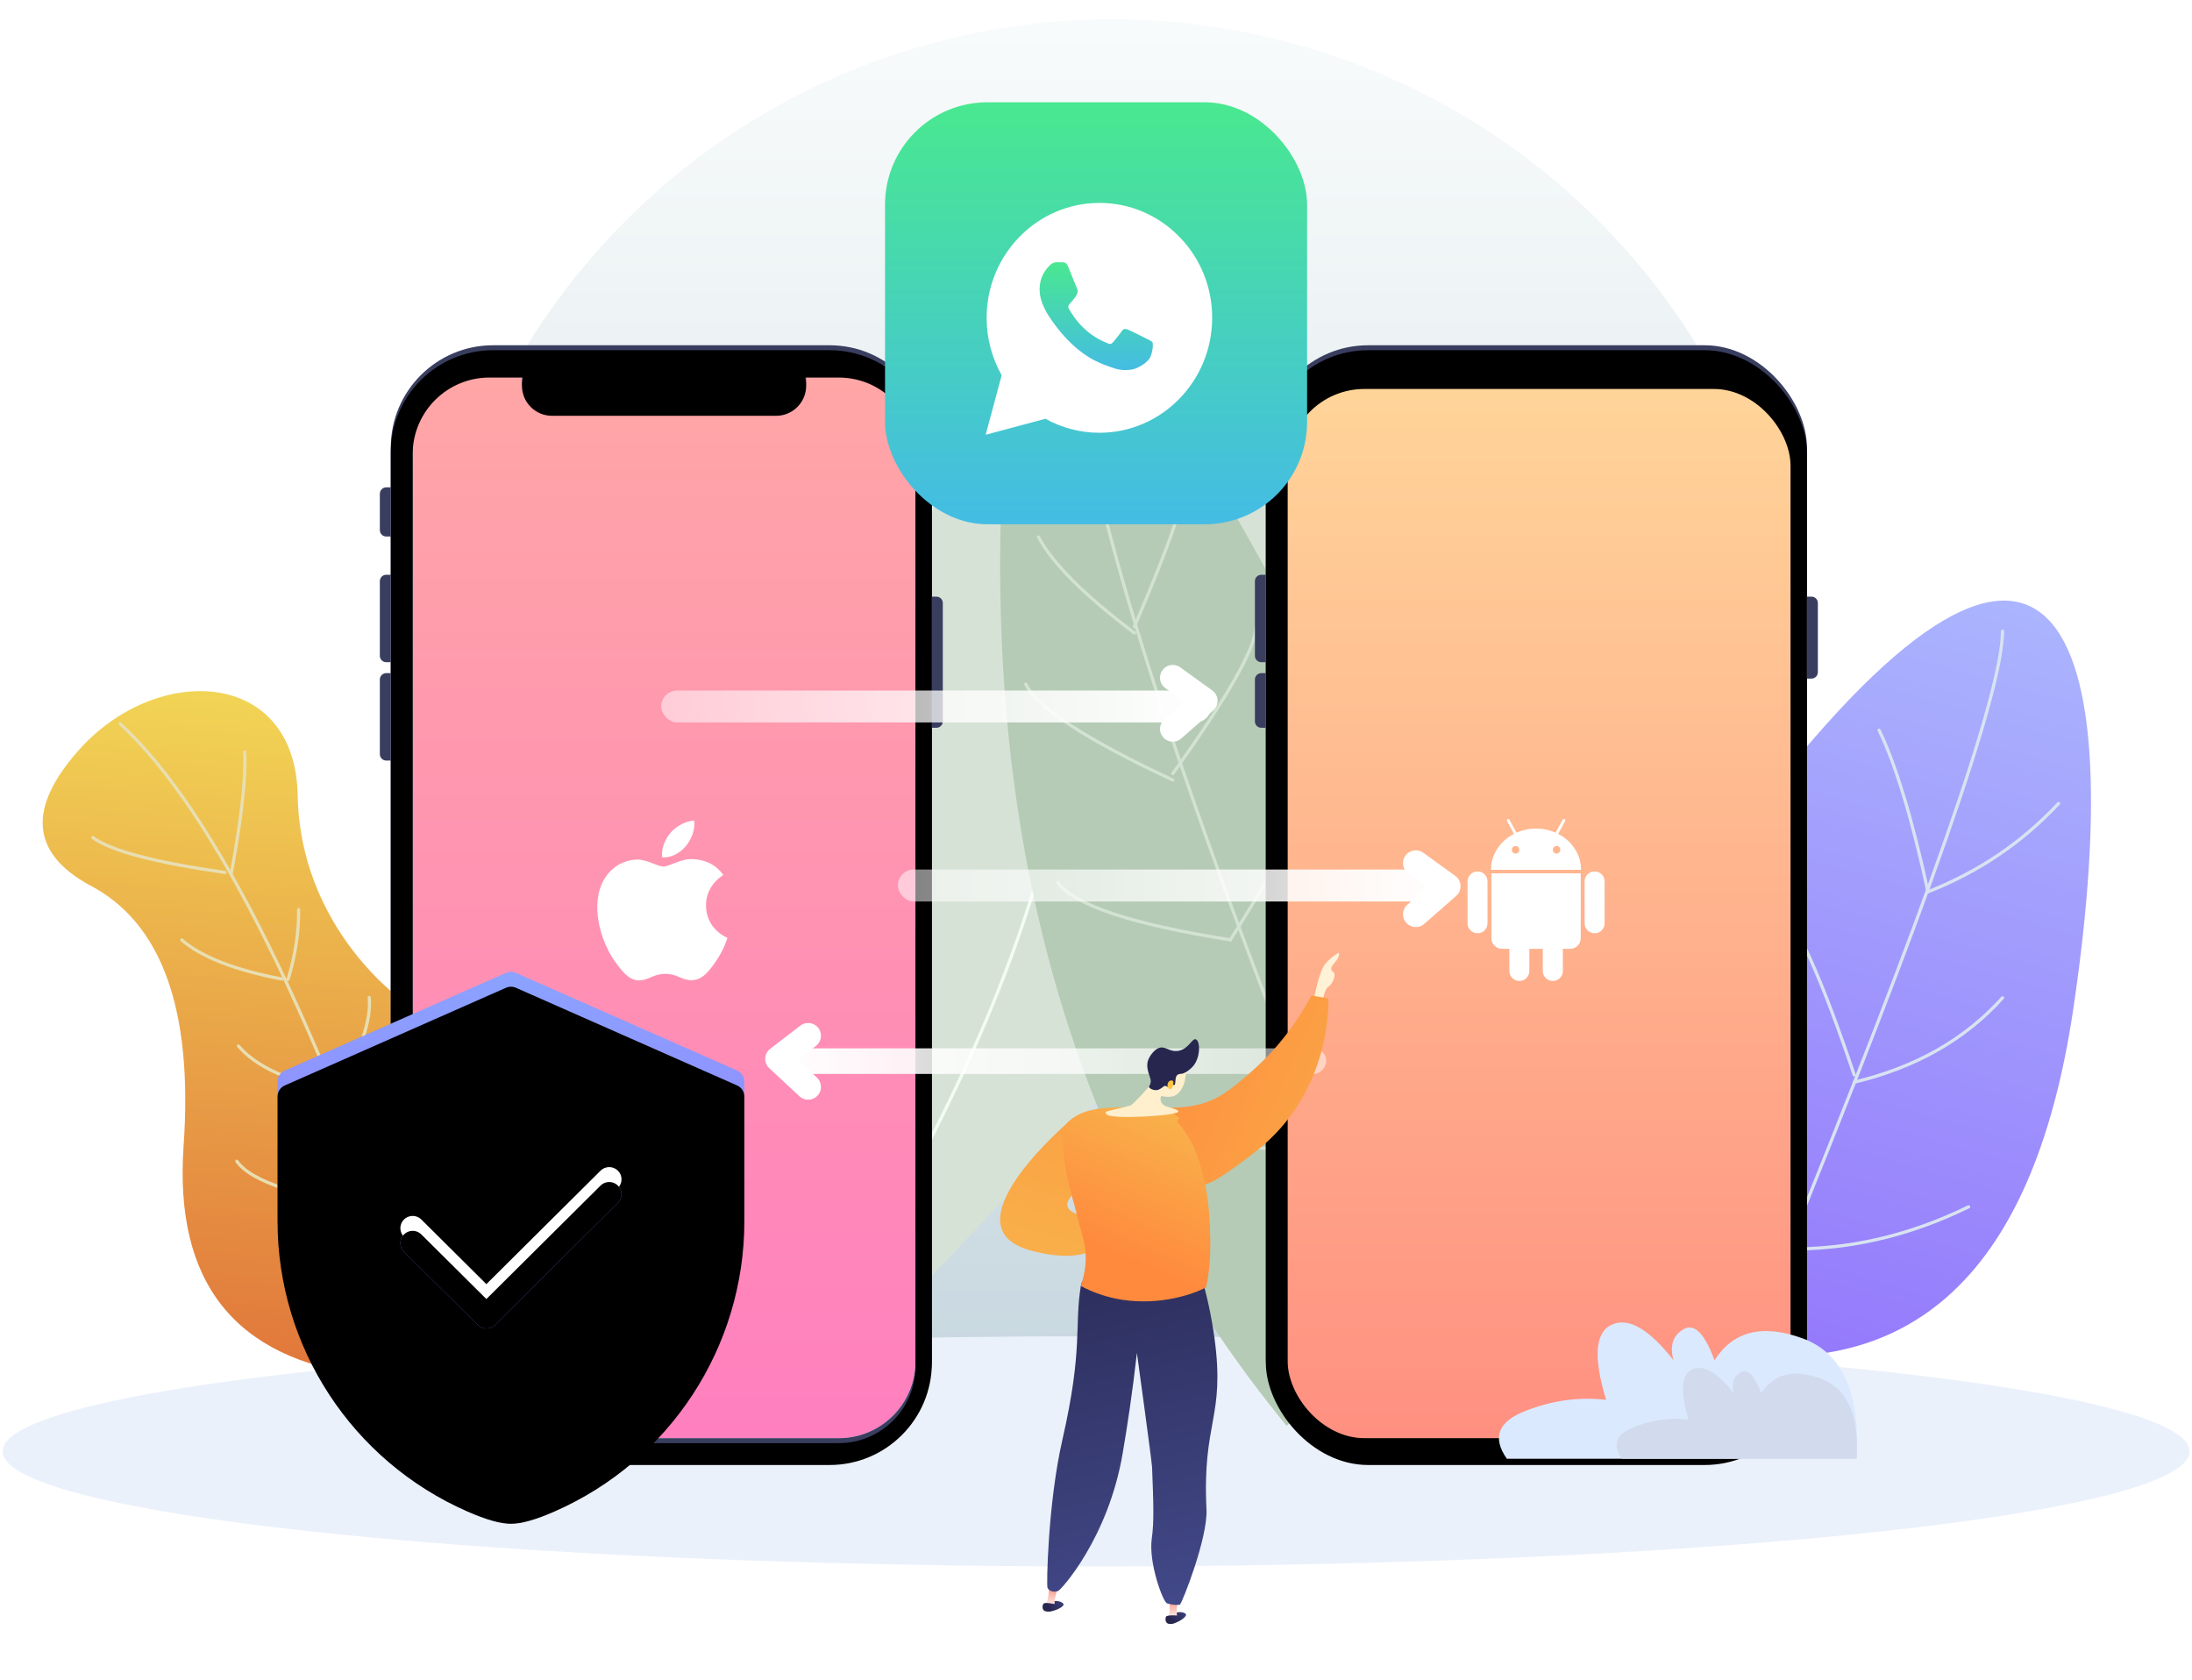 <?xml version="1.0" encoding="UTF-8"?>
<svg width="441px" height="338px" viewBox="0 0 441 338" version="1.1" xmlns="http://www.w3.org/2000/svg" xmlns:xlink="http://www.w3.org/1999/xlink">
    <title>iToolab(WatsGo)</title>
    <defs>
        <linearGradient x1="50%" y1="0%" x2="50%" y2="100%" id="linearGradient-1">
            <stop stop-color="#F8FBFB" offset="0%"></stop>
            <stop stop-color="#C8D8E0" offset="100%"></stop>
        </linearGradient>
        <linearGradient x1="50%" y1="0%" x2="50%" y2="100%" id="linearGradient-2">
            <stop stop-color="#B0C2FE" offset="0%"></stop>
            <stop stop-color="#9478FC" offset="100%"></stop>
        </linearGradient>
        <linearGradient x1="50%" y1="0%" x2="50%" y2="100%" id="linearGradient-3">
            <stop stop-color="#F2D856" offset="0%"></stop>
            <stop stop-color="#E1773B" offset="100%"></stop>
        </linearGradient>
        <rect id="path-4" x="2.199" y="0" width="108.862" height="224.271" rx="20.585"></rect>
        <filter x="-1.8%" y="-0.9%" width="103.7%" height="101.8%" filterUnits="objectBoundingBox" id="filter-5">
            <feGaussianBlur stdDeviation="1.5" in="SourceAlpha" result="shadowBlurInner1"></feGaussianBlur>
            <feOffset dx="0" dy="1" in="shadowBlurInner1" result="shadowOffsetInner1"></feOffset>
            <feComposite in="shadowOffsetInner1" in2="SourceAlpha" operator="arithmetic" k2="-1" k3="1" result="shadowInnerInner1"></feComposite>
            <feColorMatrix values="0 0 0 0 1   0 0 0 0 1   0 0 0 0 1  0 0 0 0.5 0" type="matrix" in="shadowInnerInner1"></feColorMatrix>
        </filter>
        <linearGradient x1="50%" y1="0%" x2="50%" y2="100%" id="linearGradient-6">
            <stop stop-color="#FFD499" offset="0%"></stop>
            <stop stop-color="#FF9081" offset="100%"></stop>
        </linearGradient>
        <filter x="0.0%" y="0.0%" width="100.0%" height="100.0%" filterUnits="objectBoundingBox" id="filter-7">
            <feGaussianBlur stdDeviation="0" in="SourceGraphic"></feGaussianBlur>
        </filter>
        <filter x="-0.0%" y="0.0%" width="100.0%" height="100.0%" filterUnits="objectBoundingBox" id="filter-8">
            <feGaussianBlur stdDeviation="0" in="SourceGraphic"></feGaussianBlur>
        </filter>
        <linearGradient x1="50%" y1="0%" x2="50%" y2="100%" id="linearGradient-9">
            <stop stop-color="#FFA6A6" offset="0%"></stop>
            <stop stop-color="#FF7FBF" offset="100%"></stop>
        </linearGradient>
        <path d="M90.476,0 C101.845,-2.08839053e-15 111.061,9.216 111.061,20.585 L111.061,203.686 C111.061,215.055 101.845,224.271 90.476,224.271 L22.784,224.271 C11.415,224.271 2.199,215.055 2.199,203.686 L2.199,20.585 C2.199,9.216 11.415,2.08839053e-15 22.784,0 L90.476,0 Z M92.324,5.497 L85.542,5.496 C85.691,6.021 85.77,6.574 85.77,7.146 C85.77,10.485 83.063,13.192 79.723,13.192 L34.637,13.192 C31.297,13.192 28.59,10.485 28.59,7.146 C28.59,6.574 28.669,6.021 28.818,5.496 L22.036,5.497 C13.615,5.497 6.769,12.239 6.601,20.62 L6.598,20.935 L6.598,204.435 C6.598,212.856 13.34,219.703 21.721,219.87 L22.036,219.873 L92.324,219.873 C100.745,219.873 107.591,213.131 107.759,204.75 L107.762,204.435 L107.762,20.935 C107.762,12.409 100.85,5.497 92.324,5.497 Z" id="path-10"></path>
        <filter x="-1.8%" y="-0.9%" width="103.7%" height="101.8%" filterUnits="objectBoundingBox" id="filter-11">
            <feGaussianBlur stdDeviation="1.5" in="SourceAlpha" result="shadowBlurInner1"></feGaussianBlur>
            <feOffset dx="0" dy="1" in="shadowBlurInner1" result="shadowOffsetInner1"></feOffset>
            <feComposite in="shadowOffsetInner1" in2="SourceAlpha" operator="arithmetic" k2="-1" k3="1" result="shadowInnerInner1"></feComposite>
            <feColorMatrix values="0 0 0 0 1   0 0 0 0 1   0 0 0 0 1  0 0 0 0.5 0" type="matrix" in="shadowInnerInner1"></feColorMatrix>
        </filter>
        <linearGradient x1="50%" y1="0.967%" x2="50%" y2="100%" id="linearGradient-12">
            <stop stop-color="#8BA2FF" offset="0%"></stop>
            <stop stop-color="#9B5DFF" offset="100%"></stop>
        </linearGradient>
        <path d="M47.963,0.212 C47.324,-0.071 46.594,-0.071 45.955,0.212 L1.467,19.857 C0.575,20.251 0,21.13 0,22.101 L0,47.173 C0,72.481 14.988,95.405 38.185,105.571 C41.984,107.236 44.854,108.046 46.959,108.046 C49.064,108.046 51.934,107.236 55.733,105.571 C78.93,95.403 93.918,72.479 93.918,47.173 L93.918,22.101 C93.918,21.13 93.343,20.251 92.451,19.857 L47.963,0.212 Z M68.479,43.482 L43.764,68.039 C43.3,68.499 42.672,68.758 42.016,68.758 C41.36,68.758 40.732,68.499 40.268,68.039 L25.439,53.305 C24.815,52.685 24.571,51.78 24.799,50.933 C25.028,50.085 25.694,49.423 26.547,49.196 C27.4,48.969 28.31,49.211 28.935,49.832 L42.016,62.83 L64.983,40.009 C65.608,39.389 66.518,39.147 67.371,39.374 C68.224,39.601 68.89,40.263 69.119,41.11 C69.347,41.958 69.104,42.862 68.479,43.482 L68.479,43.482 Z" id="path-13"></path>
        <filter x="-4.8%" y="-4.2%" width="109.6%" height="108.3%" filterUnits="objectBoundingBox" id="filter-14">
            <feMorphology radius="1" operator="erode" in="SourceAlpha" result="shadowSpreadInner1"></feMorphology>
            <feGaussianBlur stdDeviation="2.5" in="shadowSpreadInner1" result="shadowBlurInner1"></feGaussianBlur>
            <feOffset dx="0" dy="3" in="shadowBlurInner1" result="shadowOffsetInner1"></feOffset>
            <feComposite in="shadowOffsetInner1" in2="SourceAlpha" operator="arithmetic" k2="-1" k3="1" result="shadowInnerInner1"></feComposite>
            <feColorMatrix values="0 0 0 0 1   0 0 0 0 1   0 0 0 0 1  0 0 0 0.5 0" type="matrix" in="shadowInnerInner1"></feColorMatrix>
        </filter>
        <path d="M68.479,43.482 L43.764,68.039 C43.3,68.499 42.672,68.758 42.016,68.758 C41.36,68.758 40.732,68.499 40.268,68.039 L25.439,53.305 C24.815,52.685 24.571,51.78 24.799,50.933 C25.028,50.085 25.694,49.423 26.547,49.196 C27.4,48.969 28.31,49.211 28.935,49.832 L42.016,62.83 L64.983,40.009 C65.608,39.389 66.518,39.147 67.371,39.374 C68.224,39.601 68.89,40.263 69.119,41.11 C69.347,41.958 69.104,42.862 68.479,43.482 L68.479,43.482 Z" id="path-15"></path>
        <filter x="-10.1%" y="-15.3%" width="120.2%" height="130.5%" filterUnits="objectBoundingBox" id="filter-16">
            <feMorphology radius="1" operator="erode" in="SourceAlpha" result="shadowSpreadInner1"></feMorphology>
            <feGaussianBlur stdDeviation="2.5" in="shadowSpreadInner1" result="shadowBlurInner1"></feGaussianBlur>
            <feOffset dx="0" dy="3" in="shadowBlurInner1" result="shadowOffsetInner1"></feOffset>
            <feComposite in="shadowOffsetInner1" in2="SourceAlpha" operator="arithmetic" k2="-1" k3="1" result="shadowInnerInner1"></feComposite>
            <feColorMatrix values="0 0 0 0 1   0 0 0 0 1   0 0 0 0 1  0 0 0 0.5 0" type="matrix" in="shadowInnerInner1"></feColorMatrix>
        </filter>
        <linearGradient x1="50%" y1="-2.48949813e-15%" x2="50%" y2="100%" id="linearGradient-17">
            <stop stop-color="#49E890" offset="0%"></stop>
            <stop stop-color="#44BCE4" offset="100%"></stop>
        </linearGradient>
        <linearGradient x1="50%" y1="0%" x2="50%" y2="100%" id="linearGradient-18">
            <stop stop-color="#49E890" offset="0%"></stop>
            <stop stop-color="#44BCE3" offset="100%"></stop>
        </linearGradient>
        <linearGradient x1="-1.11022302e-14%" y1="50%" x2="100%" y2="50%" id="linearGradient-19">
            <stop stop-color="#FFFFFF" stop-opacity="0.5" offset="0%"></stop>
            <stop stop-color="#FFFFFF" offset="100%"></stop>
        </linearGradient>
        <linearGradient x1="100%" y1="50%" x2="0.251%" y2="50%" id="linearGradient-20">
            <stop stop-color="#FFFFFF" offset="0%"></stop>
            <stop stop-color="#FFFFFF" stop-opacity="0.501" offset="100%"></stop>
        </linearGradient>
        <linearGradient x1="7.105%" y1="-64.825%" x2="49.144%" y2="78.459%" id="linearGradient-21">
            <stop stop-color="#FC9842" offset="0%"></stop>
            <stop stop-color="#F9AE49" offset="100%"></stop>
        </linearGradient>
        <linearGradient x1="27.309%" y1="-59.292%" x2="73.208%" y2="158.776%" id="linearGradient-22">
            <stop stop-color="#FFF4DD" offset="0%"></stop>
            <stop stop-color="#FFEFCD" offset="100%"></stop>
        </linearGradient>
        <linearGradient x1="126.687%" y1="41.511%" x2="-2.786%" y2="99.509%" id="linearGradient-23">
            <stop stop-color="#FF8A3D" offset="0%"></stop>
            <stop stop-color="#FAA747" offset="100%"></stop>
        </linearGradient>
        <linearGradient x1="-29.802%" y1="10.406%" x2="87.416%" y2="61.374%" id="linearGradient-24">
            <stop stop-color="#444B8C" offset="0%"></stop>
            <stop stop-color="#26264F" offset="100%"></stop>
        </linearGradient>
        <linearGradient x1="55.321%" y1="117.734%" x2="44.452%" y2="-16.088%" id="linearGradient-25">
            <stop stop-color="#FFFFFF" offset="0%"></stop>
            <stop stop-color="#F36F56" offset="100%"></stop>
        </linearGradient>
        <linearGradient x1="-90.103%" y1="-17.953%" x2="58.422%" y2="48.283%" id="linearGradient-26">
            <stop stop-color="#444B8C" offset="0%"></stop>
            <stop stop-color="#26264F" offset="100%"></stop>
        </linearGradient>
        <linearGradient x1="-23.156%" y1="-6.825%" x2="86.114%" y2="66.407%" id="linearGradient-27">
            <stop stop-color="#444B8C" offset="0%"></stop>
            <stop stop-color="#26264F" offset="100%"></stop>
        </linearGradient>
        <linearGradient x1="50.024%" y1="122.181%" x2="50.024%" y2="-19.334%" id="linearGradient-28">
            <stop stop-color="#FFFFFF" offset="0%"></stop>
            <stop stop-color="#F36F56" offset="100%"></stop>
        </linearGradient>
        <linearGradient x1="43.725%" y1="108.957%" x2="60.315%" y2="-25.194%" id="linearGradient-29">
            <stop stop-color="#444B8C" offset="0%"></stop>
            <stop stop-color="#26264F" offset="100%"></stop>
        </linearGradient>
        <linearGradient x1="12.032%" y1="-66.369%" x2="58.45%" y2="76.064%" id="linearGradient-30">
            <stop stop-color="#F2D756" offset="0%"></stop>
            <stop stop-color="#FF8A3E" offset="100%"></stop>
        </linearGradient>
        <linearGradient x1="-78.218%" y1="-34.642%" x2="57.865%" y2="49.025%" id="linearGradient-31">
            <stop stop-color="#444B8C" offset="0%"></stop>
            <stop stop-color="#26264F" offset="100%"></stop>
        </linearGradient>
        <linearGradient x1="330.323%" y1="536.596%" x2="404.071%" y2="664.933%" id="linearGradient-32">
            <stop stop-color="#FFEFCC" offset="0%"></stop>
            <stop stop-color="#F36F56" offset="100%"></stop>
        </linearGradient>
        <linearGradient x1="1765.441%" y1="6216.958%" x2="2219.1%" y2="7862.129%" id="linearGradient-33">
            <stop stop-color="#FFC444" offset="0%"></stop>
            <stop stop-color="#F36F56" offset="100%"></stop>
        </linearGradient>
    </defs>
    <g id="页面-1" stroke="none" stroke-width="1" fill="none" fill-rule="evenodd">
        <g id="IToolab移动端优化" transform="translate(-139, -4172)">
            <g id="编组-16" transform="translate(139.514, 4172)">
                <ellipse id="椭圆形" fill="url(#linearGradient-1)" cx="223.216" cy="142.132" rx="138.304" ry="138.273"></ellipse>
                <ellipse id="椭圆形备份" fill="#EBF1FB" cx="220" cy="291.981" rx="220" ry="23.153"></ellipse>
                <g id="编组-4" transform="translate(205.206, 188.385) rotate(23) translate(-205.206, -188.385) translate(155.03, 75.838)">
                    <path d="M7.104,96.966 C-10.032,18.637 3.832,-12.237 48.695,4.346 C93.559,20.929 109.199,48.366 95.616,86.657 L44.271,225.095 L7.104,96.966 Z" id="路径-23" fill="#D7E2D7"></path>
                    <path d="M43.952,200.059 C58.315,111.694 47.211,50.084 10.638,15.229" id="路径-29" stroke="#F2FCF2" stroke-width="0.643"></path>
                    <path d="M41.882,68.248 C46.224,46.628 47.671,30.791 46.224,20.737" id="路径-30" stroke="#F2FCF2" stroke-width="0.643"></path>
                    <path d="M41.882,68.248 C54.29,64.812 66.394,54.257 78.193,36.584" id="路径-31" stroke="#F2FCF2" stroke-width="0.643"></path>
                </g>
                <g id="编组-2" transform="translate(200.702, 64.313)">
                    <path d="M57.629,222.523 C16.467,172.462 -2.644,109.775 0.294,34.462 C3.232,-40.851 40.873,7.278 113.216,178.849 L57.629,222.523 Z" id="路径-12" fill="#B5CBB5"></path>
                    <path d="M78.48,199.37 C40.964,108.481 19.951,45.883 15.439,11.576" id="路径-13" stroke="#D3E2D3" stroke-width="0.643" stroke-linecap="round" stroke-linejoin="round"></path>
                    <path d="M27.018,61.74 C33.879,45.786 37.31,35.925 37.31,32.156" id="路径-14" stroke="#D3E2D3" stroke-width="0.643" stroke-linecap="round" stroke-linejoin="round"></path>
                    <path d="M27.018,63.027 C16.979,55.473 10.546,49.042 7.719,43.733" id="路径-15" stroke="#D3E2D3" stroke-width="0.643" stroke-linecap="round" stroke-linejoin="round"></path>
                    <path d="M34.737,91.324 C45.887,75.753 51.462,65.892 51.462,61.74" id="路径-16" stroke="#D3E2D3" stroke-width="0.643" stroke-linecap="round" stroke-linejoin="round"></path>
                    <path d="M34.737,92.611 C17.361,84.501 7.498,78.069 5.146,73.317" id="路径-17" stroke="#D3E2D3" stroke-width="0.643" stroke-linecap="round" stroke-linejoin="round"></path>
                    <path d="M46.316,124.767 C57.466,107.146 63.041,95.999 63.041,91.324" id="路径-18" stroke="#D3E2D3" stroke-width="0.643" stroke-linecap="round" stroke-linejoin="round"></path>
                    <path d="M46.316,124.767 C26.42,121.623 14.841,117.764 11.579,113.191" id="路径-19" stroke="#D3E2D3" stroke-width="0.643" stroke-linecap="round" stroke-linejoin="round"></path>
                    <path d="M66.901,167.214 C44.855,166.858 31.561,164.714 27.018,160.782" id="路径-20" stroke="#D3E2D3" stroke-width="0.643" stroke-linecap="round" stroke-linejoin="round"></path>
                </g>
                <g id="编组-3" transform="translate(372.564, 196.034) scale(-1, 1) translate(-372.564, -196.034) translate(306.199, 105.473)">
                    <path d="M78.012,171.648 C33.484,168.825 14.85,139.991 22.11,85.146 C33,2.878 60.61,-27.464 97.545,72.052 C122.169,138.396 115.658,171.595 78.012,171.648 Z" id="路径-21" fill="url(#linearGradient-2)" transform="translate(66.367, 90.561) rotate(-16) translate(-66.367, -90.561) "></path>
                    <path d="M81.94,151.154 C51.692,77.02 36.567,33.806 36.567,21.513" id="路径-22" stroke="#D8E3F1" stroke-width="0.643" stroke-linecap="round" stroke-linejoin="round"></path>
                    <path d="M51.556,73.933 C54.775,59.147 58.055,48.313 61.396,41.428" id="路径-24" stroke="#D8E3F1" stroke-width="0.643" stroke-linecap="round" stroke-linejoin="round"></path>
                    <path d="M51.556,73.933 C41.414,69.966 32.659,64.048 25.294,56.18" id="路径-25" stroke="#D8E3F1" stroke-width="0.643" stroke-linecap="round" stroke-linejoin="round"></path>
                    <path d="M66.408,110.763 C72.85,91.585 78.027,80.03 81.94,76.096" id="路径-26" stroke="#D8E3F1" stroke-width="0.643" stroke-linecap="round" stroke-linejoin="round"></path>
                    <path d="M66.408,112.238 C54.03,109.288 44.083,103.633 36.567,95.274" id="路径-27" stroke="#D8E3F1" stroke-width="0.643" stroke-linecap="round" stroke-linejoin="round"></path>
                    <path d="M80.472,145.785 C67.817,146.04 55.457,143.218 43.392,137.317" id="路径-28" stroke="#D8E3F1" stroke-width="0.643" stroke-linecap="round" stroke-linejoin="round"></path>
                </g>
                <g id="编组" transform="translate(56.032, 207.815) rotate(4) translate(-56.032, -207.815) translate(5.213, 140.286)">
                    <path d="M72.651,135.057 C46.112,133.597 32.842,119.094 32.842,91.547 C32.842,64.001 25.299,46.985 10.213,40.499 C-1.955,34.857 -3.25,25.859 6.329,13.504 C20.697,-5.027 48.587,-5.865 50.825,19.655 C53.064,45.174 73.278,60.737 84.267,64.133 C95.255,67.529 108.322,108.308 97.708,119.767 C90.632,127.406 82.28,132.502 72.651,135.057 Z" id="路径-2" fill="url(#linearGradient-3)"></path>
                    <path d="M84.912,128.626 C57.944,64.079 34.357,23.776 14.152,7.718" id="路径-3" stroke="#E8DEB2" stroke-width="0.643" stroke-linecap="round" stroke-linejoin="round"></path>
                    <path d="M38.6,36.105 C39.886,24.77 40.208,16.623 39.565,11.666" id="路径-4" stroke="#E8DEB2" stroke-width="0.643" stroke-linecap="round" stroke-linejoin="round"></path>
                    <path d="M37.313,36.105 C23.129,35.076 14.123,33.361 10.296,30.96" id="路径-5" stroke="#E8DEB2" stroke-width="0.643" stroke-linecap="round" stroke-linejoin="round"></path>
                    <path d="M51.465,56.685 C52.609,51.736 52.99,47.02 52.609,42.536" id="路径-6" stroke="#E8DEB2" stroke-width="0.643" stroke-linecap="round" stroke-linejoin="round"></path>
                    <path d="M50.179,56.685 C40.611,55.533 33.75,53.389 29.594,50.254" id="路径-7" stroke="#E8DEB2" stroke-width="0.643" stroke-linecap="round" stroke-linejoin="round"></path>
                    <path d="M63.041,78.462 C67.112,69.972 68.768,63.541 68.008,59.168" id="路径-8" stroke="#E8DEB2" stroke-width="0.643" stroke-linecap="round" stroke-linejoin="round"></path>
                    <path d="M63.041,78.462 C53.102,77.206 46.24,74.633 42.456,70.744" id="路径-9" stroke="#E8DEB2" stroke-width="0.643" stroke-linecap="round" stroke-linejoin="round"></path>
                    <path d="M74.62,101.615 C80.347,87.568 82.887,77.707 82.241,72.031" id="路径-10" stroke="#E8DEB2" stroke-width="0.643" stroke-linecap="round" stroke-linejoin="round"></path>
                    <path d="M74.62,101.615 C57.268,100.418 46.975,97.845 43.743,93.897" id="路径-11" stroke="#E8DEB2" stroke-width="0.643" stroke-linecap="round" stroke-linejoin="round"></path>
                </g>
                <g id="编组-3" transform="translate(251.955, 69.458)">
                    <g id="矩形">
                        <use fill="#393E5F" fill-rule="evenodd" xlink:href="#path-4"></use>
                        <use fill="black" fill-opacity="1" filter="url(#filter-5)" xlink:href="#path-4"></use>
                    </g>
                    <rect id="矩形" fill="url(#linearGradient-6)" x="6.598" y="8.795" width="101.165" height="211.078" rx="15.439"></rect>
                    <g id="android" transform="translate(31.086, 86.179)">
                        <rect id="矩形" fill-opacity="0" fill="#D8D8D8" x="0" y="0" width="51.462" height="51.45"></rect>
                        <path d="M21.35,16.083 C21.559,16.083 21.739,16.008 21.889,15.858 C22.038,15.708 22.113,15.529 22.113,15.32 C22.113,15.111 22.038,14.931 21.889,14.781 C21.739,14.632 21.559,14.557 21.35,14.557 C21.141,14.557 20.965,14.632 20.822,14.781 C20.678,14.931 20.607,15.111 20.607,15.32 C20.607,15.529 20.678,15.708 20.822,15.858 C20.965,16.008 21.141,16.083 21.35,16.083 Z M29.612,16.083 C29.821,16.083 29.997,16.008 30.141,15.858 C30.284,15.708 30.355,15.529 30.355,15.32 C30.355,15.111 30.284,14.931 30.141,14.781 C29.997,14.632 29.821,14.557 29.612,14.557 C29.403,14.557 29.224,14.632 29.074,14.781 C28.924,14.931 28.849,15.111 28.849,15.32 C28.849,15.529 28.924,15.708 29.074,15.858 C29.224,16.008 29.403,16.083 29.612,16.083 Z M13.713,19.685 C14.262,19.685 14.732,19.881 15.123,20.272 C15.515,20.664 15.711,21.134 15.711,21.682 L15.711,30.1 C15.711,30.661 15.519,31.138 15.133,31.529 C14.748,31.921 14.275,32.117 13.713,32.117 C13.152,32.117 12.675,31.921 12.284,31.529 C11.892,31.138 11.696,30.661 11.696,30.1 L11.696,21.682 C11.696,21.134 11.892,20.664 12.284,20.272 C12.675,19.881 13.152,19.685 13.713,19.685 Z M34.468,20.056 L34.468,33.094 C34.468,33.694 34.26,34.203 33.842,34.621 C33.425,35.039 32.922,35.247 32.335,35.247 L30.866,35.247 L30.866,39.691 C30.866,40.252 30.67,40.728 30.279,41.12 C29.887,41.512 29.41,41.708 28.849,41.708 C28.287,41.708 27.811,41.512 27.419,41.12 C27.027,40.728 26.831,40.252 26.831,39.691 L26.831,35.247 L24.13,35.247 L24.13,39.691 C24.13,40.252 23.934,40.728 23.542,41.12 C23.15,41.512 22.674,41.708 22.112,41.708 C21.564,41.708 21.094,41.512 20.702,41.12 C20.31,40.728 20.115,40.252 20.115,39.691 L20.095,35.247 L18.646,35.247 C18.046,35.247 17.537,35.038 17.119,34.621 C16.701,34.203 16.492,33.694 16.493,33.094 L16.493,20.056 L34.467,20.056 L34.468,20.056 Z M29.926,12.129 C31.322,12.846 32.439,13.848 33.274,15.133 C34.11,16.419 34.527,17.825 34.527,19.352 L16.416,19.352 C16.416,17.825 16.834,16.419 17.669,15.133 C18.505,13.848 19.627,12.846 21.037,12.129 L19.646,9.565 C19.555,9.395 19.587,9.265 19.744,9.173 C19.913,9.095 20.044,9.134 20.135,9.291 L21.545,11.874 C22.785,11.326 24.097,11.052 25.481,11.052 C26.864,11.052 28.176,11.326 29.416,11.874 L30.826,9.291 C30.917,9.134 31.048,9.095 31.217,9.173 C31.374,9.265 31.406,9.395 31.315,9.565 L29.926,12.129 Z M39.265,21.681 L39.265,30.099 C39.265,30.66 39.069,31.137 38.678,31.528 C38.286,31.92 37.809,32.116 37.248,32.116 C36.7,32.116 36.229,31.92 35.838,31.528 C35.446,31.137 35.25,30.66 35.25,30.099 L35.25,21.681 C35.25,21.12 35.446,20.647 35.838,20.261 C36.229,19.876 36.7,19.684 37.248,19.684 C37.809,19.684 38.286,19.876 38.678,20.261 C39.069,20.647 39.265,21.12 39.265,21.681 Z" id="形状" fill="#FFFFFF" fill-rule="nonzero"></path>
                    </g>
                    <path d="M1.287,46.173 L2.199,46.173 L2.199,46.173 L2.199,63.763 L1.287,63.763 C0.576,63.763 3.09060877e-16,63.187 0,62.477 L0,47.46 C1.35028333e-16,46.749 0.576,46.173 1.287,46.173 Z" id="矩形" fill="#393E5F"></path>
                    <path d="M1.287,65.962 L2.199,65.962 L2.199,65.962 L2.199,76.956 L1.287,76.956 C0.576,76.956 8.70162721e-17,76.38 0,75.669 L0,67.249 C-8.70162721e-17,66.538 0.576,65.962 1.287,65.962 Z" id="矩形" fill="#393E5F"></path>
                    <path d="M111.061,50.571 L111.974,50.571 C112.684,50.571 113.26,51.147 113.26,51.857 L113.26,65.775 C113.26,66.485 112.684,67.061 111.974,67.061 L111.061,67.061 L111.061,67.061 L111.061,50.571 Z" id="矩形" fill="#393E5F"></path>
                </g>
                <path d="M302.64,293.469 C299.654,289.208 300.881,286.009 306.323,283.87 C311.765,281.73 317.197,280.982 322.62,281.625 C320.011,273.063 320.387,268.021 323.751,266.498 C327.114,264.976 331.258,267.366 336.182,273.669 C335.367,270.751 336.039,268.666 338.2,267.413 C340.36,266.16 342.434,268.246 344.421,273.669 C348.185,267.779 354.091,266.307 362.14,269.252 C370.188,272.196 373.804,280.269 372.986,293.469 L302.64,293.469 Z" id="路径-36" fill="#DBE9FF" filter="url(#filter-7)"></path>
                <path d="M325.776,293.469 C323.77,290.629 324.595,288.495 328.25,287.069 C331.905,285.643 335.553,285.144 339.195,285.573 C337.443,279.865 337.696,276.503 339.955,275.489 C342.214,274.474 344.997,276.067 348.304,280.269 C347.757,278.324 348.208,276.934 349.659,276.099 C351.11,275.263 352.503,276.653 353.838,280.269 C356.366,276.343 360.332,275.361 365.738,277.324 C371.144,279.287 373.573,284.669 373.023,293.469 L325.776,293.469 Z" id="路径-36" fill="#D2DBED" filter="url(#filter-8)"></path>
                <g id="编组-3" transform="translate(75.906, 69.458)">
                    <rect id="矩形" fill="url(#linearGradient-9)" x="6.598" y="5.497" width="101.165" height="214.377" rx="15.439"></rect>
                    <g id="形状结合">
                        <use fill="#393E5F" fill-rule="evenodd" xlink:href="#path-10"></use>
                        <use fill="black" fill-opacity="1" filter="url(#filter-11)" xlink:href="#path-10"></use>
                    </g>
                    <path d="M1.287,28.584 L2.199,28.584 L2.199,28.584 L2.199,38.478 L1.287,38.478 C0.576,38.478 8.70162721e-17,37.902 0,37.191 L0,29.87 C-8.70162721e-17,29.16 0.576,28.584 1.287,28.584 Z" id="矩形" fill="#393E5F"></path>
                    <path d="M1.287,46.173 L2.199,46.173 L2.199,46.173 L2.199,63.763 L1.287,63.763 C0.576,63.763 3.09060877e-16,63.187 0,62.477 L0,47.46 C1.35028333e-16,46.749 0.576,46.173 1.287,46.173 Z" id="矩形" fill="#393E5F"></path>
                    <path d="M1.287,65.962 L2.199,65.962 L2.199,65.962 L2.199,83.552 L1.287,83.552 C0.576,83.552 1.98027991e-15,82.976 0,82.265 L0,67.249 C-8.70162721e-17,66.538 0.576,65.962 1.287,65.962 Z" id="矩形" fill="#393E5F"></path>
                    <path d="M111.061,50.571 L111.974,50.571 C112.684,50.571 113.26,51.147 113.26,51.857 L113.26,75.669 C113.26,76.38 112.684,76.956 111.974,76.956 L111.061,76.956 L111.061,76.956 L111.061,50.571 Z" id="矩形" fill="#393E5F"></path>
                    <g id="iOS" transform="translate(30.877, 86.179)">
                        <rect id="矩形" fill-opacity="0" fill="#D8D8D8" x="0" y="0" width="51.462" height="51.45"></rect>
                        <path d="M34.741,26.528 C34.7,22.455 38.064,20.503 38.213,20.406 C36.325,17.641 33.382,17.261 32.331,17.217 C29.825,16.966 27.444,18.692 26.175,18.692 C24.905,18.692 22.945,17.257 20.867,17.294 C18.138,17.334 15.62,18.882 14.213,21.327 C11.375,26.25 13.485,33.541 16.25,37.53 C17.601,39.482 19.214,41.676 21.328,41.599 C23.365,41.519 24.133,40.282 26.595,40.282 C29.057,40.282 29.748,41.599 31.907,41.559 C34.098,41.519 35.488,39.567 36.831,37.606 C38.383,35.339 39.022,33.145 39.058,33.035 C39.009,33.011 34.781,31.395 34.741,26.528 L34.741,26.528 L34.741,26.528 Z M30.69,14.578 C31.814,13.216 32.57,11.328 32.364,9.445 C30.747,9.51 28.786,10.52 27.626,11.878 C26.587,13.086 25.673,15.01 25.92,16.853 C27.723,16.994 29.566,15.936 30.69,14.578 L30.69,14.578 L30.69,14.578 Z" id="形状" fill="#FFFFFF" fill-rule="nonzero"></path>
                    </g>
                </g>
                <g id="24gf-shieldCheck" transform="translate(55.322, 195.511)" fill-rule="nonzero">
                    <g id="形状">
                        <use fill="url(#linearGradient-12)" xlink:href="#path-13"></use>
                        <use fill="black" fill-opacity="1" filter="url(#filter-14)" xlink:href="#path-13"></use>
                    </g>
                    <g id="路径">
                        <use fill="#FFFFFF" xlink:href="#path-15"></use>
                        <use fill="black" fill-opacity="1" filter="url(#filter-16)" xlink:href="#path-15"></use>
                    </g>
                </g>
                <g id="编组-20" transform="translate(177.544, 20.58)">
                    <rect id="矩形" fill="url(#linearGradient-17)" x="0" y="0" width="84.912" height="84.893" rx="20.585"></rect>
                    <g id="social-whatsapp-(1)" transform="translate(9.397, 9.395)">
                        <rect id="矩形" fill-opacity="0" fill="#D8D8D8" x="0" y="0" width="67.266" height="67.251"></rect>
                        <path d="M10.849,57.489 L14.069,45.513 C12.08,41.999 11.035,38.014 11.04,33.958 C11.045,21.214 21.223,10.847 33.728,10.847 C39.798,10.85 45.494,13.257 49.777,17.625 C54.045,21.953 56.436,27.841 56.417,33.977 C56.411,46.719 46.233,57.089 33.728,57.089 L33.719,57.089 C29.922,57.087 26.19,56.117 22.877,54.275 L10.849,57.489 Z" id="路径" fill="#FFFFFF" fill-rule="nonzero"></path>
                        <path d="M27.49,23.785 C27.036,22.664 26.574,22.816 26.23,22.798 C25.903,22.782 25.529,22.779 25.155,22.779 C24.78,22.779 24.174,22.922 23.66,23.497 C23.146,24.073 21.699,25.464 21.699,28.294 C21.699,31.124 23.707,33.858 23.987,34.242 C24.267,34.626 27.94,40.433 33.564,42.923 C34.901,43.515 35.945,43.869 36.76,44.134 C38.102,44.572 39.325,44.511 40.29,44.363 C41.367,44.197 43.606,42.971 44.074,41.629 C44.541,40.285 44.541,39.134 44.401,38.894 C44.261,38.655 43.887,38.511 43.326,38.222 C42.766,37.935 40.01,36.544 39.496,36.352 C38.982,36.16 38.609,36.064 38.234,36.64 C37.861,37.215 36.787,38.511 36.46,38.894 C36.133,39.278 35.805,39.326 35.245,39.039 C34.684,38.751 32.878,38.143 30.738,36.185 C29.071,34.66 27.946,32.777 27.619,32.201 C27.291,31.626 27.584,31.315 27.864,31.028 C28.117,30.77 28.425,30.356 28.705,30.022 C28.986,29.685 29.079,29.445 29.266,29.062 C29.453,28.678 29.359,28.342 29.219,28.054 C29.079,27.767 27.958,24.937 27.49,23.786 L27.49,23.785 Z" id="路径" fill="url(#linearGradient-18)" fill-rule="nonzero"></path>
                    </g>
                </g>
                <g id="编组-21" transform="translate(132.515, 136.344)">
                    <rect id="矩形" fill="url(#linearGradient-19)" x="47.602" y="38.588" width="110.643" height="6.431" rx="3.216"></rect>
                    <polyline id="路径-8" stroke="#FFFFFF" stroke-width="5.146" stroke-linecap="round" stroke-linejoin="round" points="151.813 37.302 158.246 41.952 151.813 47.592"></polyline>
                    <rect id="矩形" fill="url(#linearGradient-19)" x="0" y="2.573" width="110.643" height="6.431" rx="3.216"></rect>
                    <polyline id="路径-8" stroke="#FFFFFF" stroke-width="5.146" stroke-linecap="round" stroke-linejoin="round" points="102.924 0 109.357 4.651 102.924 10.29"></polyline>
                    <g id="编组-22" transform="translate(78.48, 77.176) scale(-1, 1) translate(-78.48, -77.176) translate(23.158, 72.031)">
                        <rect id="矩形" fill="url(#linearGradient-20)" x="0" y="2.532" width="110.643" height="5.145" rx="2.573"></rect>
                        <polyline id="路径-8" stroke="#FFFFFF" stroke-width="5.146" stroke-linecap="round" stroke-linejoin="round" points="104.241 0 110.305 4.651 104.241 10.29"></polyline>
                    </g>
                </g>
                <g id="Wavy_Ppl-06_Single-06-[转换]" transform="translate(234.795, 259.181) scale(-1, 1) translate(-234.795, -259.181) translate(200.702, 191.653)" fill-rule="nonzero">
                    <g id="Illustration">
                        <path d="M53.592,33.309 C53.592,33.309 79.446,54.954 62.334,59.827 C62.334,59.827 54.296,62.437 49.372,59.827 C49.544,54.693 51.014,53.041 51.014,53.041 C51.014,53.041 56.113,52.302 54.297,49.582 C52.482,46.862 49.89,43.035 49.89,43.035 L53.592,33.309 Z" id="路径" fill="url(#linearGradient-21)"></path>
                        <path d="M5.201,9.926 C5.201,9.926 4.145,4.372 3.088,2.718 C2.032,1.064 0.061,0 0.061,0 C0.061,0 -0.35,0.68 0.958,2.112 C2.266,3.545 1.176,3.682 0.958,4.147 C0.74,4.613 1.21,6.263 2.149,6.854 C3.088,7.444 3.44,10.665 3.44,10.665 L5.201,9.926 Z" id="路径" fill="url(#linearGradient-22)"></path>
                        <path d="M2.149,9.217 L5.553,8.629 C9.615,16.207 14.372,21.079 17.611,23.908 C21.44,27.249 23.911,29.402 27.972,30.488 C33.971,32.087 39.154,30.211 39.827,31.906 C40.155,32.736 39.014,33.633 37.186,35.831 C31.862,42.243 32.365,45.691 29.439,46.643 C27.021,47.427 24.588,45.738 20.46,42.773 C16.705,40.075 11.997,36.694 8.018,30.247 C2.682,21.603 2.147,13.095 2.149,9.217 Z" id="路径" fill="url(#linearGradient-23)"></path>
                        <path d="M55.429,131.108 C55.526,130.563 57.273,130.071 58.136,130.8 C58.566,131.162 58.861,131.895 58.613,132.226 C58.523,132.347 58.893,132.559 58.538,132.563 C57.363,132.577 55.331,131.648 55.429,131.108 Z" id="路径" fill="url(#linearGradient-24)"></path>
                        <path d="M57.258,131.305 L59.053,131.05 C58.222,130.042 58.376,126.831 58.376,126.831 L56.467,127.26 C56.467,127.26 56.684,128.143 57.052,129.441 C57.181,129.886 57.237,130.583 57.258,131.305 Z" id="路径" fill="url(#linearGradient-25)"></path>
                        <path d="M57.099,131.083 C57.099,131.083 59.26,130.582 59.494,131.013 C59.728,131.443 59.909,132.6 58.538,132.563 C57.167,132.526 56.978,131.449 57.099,131.083 Z" id="路径" fill="url(#linearGradient-26)"></path>
                        <path d="M30.795,133.148 C30.969,132.623 32.765,132.381 33.524,133.224 C33.899,133.643 34.089,134.411 33.798,134.705 C33.692,134.812 34.029,135.074 33.677,135.028 C32.506,134.876 30.624,133.671 30.795,133.148 Z" id="路径" fill="url(#linearGradient-27)"></path>
                        <path d="M32.579,133.602 L34.392,133.602 C33.709,132.486 34.307,129.329 34.307,129.329 L32.357,129.485 C32.357,129.485 32.455,130.389 32.635,131.728 C32.701,132.186 32.66,132.886 32.579,133.602 Z" id="路径" fill="url(#linearGradient-28)"></path>
                        <path d="M27.881,64.576 C26.608,68.812 25.668,73.143 25.069,77.527 C22.867,93.655 27.548,94.17 26.673,112.041 C26.395,117.746 31.583,130.901 32.04,131.191 C32.278,131.216 32.518,131.226 32.758,131.22 C33.378,131.198 33.992,131.094 34.585,130.913 C35.407,130.77 38.37,122.69 37.683,117.886 C37.196,114.487 37.338,110.837 37.62,103.539 C37.665,102.357 40.671,80.534 40.671,80.534 C41.585,88.612 42.636,95.475 43.547,100.797 C46.476,117.893 55.997,128.242 56.493,128.408 C56.591,128.448 57.485,128.775 58.215,128.29 C58.403,128.171 58.554,128.001 58.651,127.799 C58.905,127.603 58.576,110.727 55.672,98.035 C51.456,79.608 53.292,75.297 51.957,67.066 C50.804,59.942 27.881,64.576 27.881,64.576 Z" id="路径" fill="url(#linearGradient-29)"></path>
                        <path d="M54.224,47.176 C53.347,50.61 53.332,50.281 52.267,54.603 C51.521,57.631 49.941,60.92 51.956,67.064 C49.338,68.46 46.504,69.4 43.574,69.845 C35.803,71.006 29.284,68.667 26.753,67.356 C26.378,65.644 26.132,63.906 26.017,62.156 C25.851,59.734 25.844,56.546 26.175,52.133 C26.415,49.039 26.97,45.977 27.832,42.997 C28.515,40.669 29.187,39.103 29.938,37.764 C30.655,36.483 31.492,35.273 32.436,34.151 C32.796,33.726 32.07,33.337 32.128,33.281 C35.672,30.072 42.106,31.067 44.906,31.152 C46.946,31.21 50.53,31.297 53.237,33.058 C53.866,33.462 54.431,33.958 54.913,34.53 C55.907,35.723 55.677,41.511 54.224,47.176 Z" id="路径" fill="url(#linearGradient-30)"></path>
                        <path d="M32.453,133.359 C32.453,133.359 34.662,133.162 34.834,133.627 C35.006,134.093 35.029,135.257 33.672,135.028 C32.316,134.798 32.286,133.704 32.453,133.359 Z" id="路径" fill="url(#linearGradient-31)"></path>
                        <g id="编组-7" transform="translate(37.567, 25.24) scale(-1, 1) translate(-37.567, -25.24) translate(28.171, 17.419)">
                            <path d="M14.258,11.146 C15.622,10.128 15.925,8.424 15.986,8.055 C16.241,6.508 16.206,6.241 16.073,5.834 L15.87,5.288 L15.838,5.234 C15.657,4.949 14.827,4.253 14.626,4.155 C13.985,3.842 11.656,5.639 9.357,8.963 C9.24,9.067 9.124,9.172 9.008,9.278 C8.531,9.714 5.567,13.152 5.005,13.314 C0.845,14.513 -0.67,14.316 0.267,15.169 C1.372,16.176 14.507,15.393 14.636,14.559 C14.693,14.189 13.41,13.88 12.238,13.525 C11.03,13.159 10.862,11.969 11.19,11.419 C11.502,11.479 13.248,11.896 14.258,11.146 Z" id="路径" fill="url(#linearGradient-32)"></path>
                            <path d="M17.71,5.28 C16.943,6.261 15.663,6.958 15.299,6.948 C15.075,6.95 14.853,6.988 14.641,7.061 C14.589,7.078 14.54,7.103 14.495,7.134 C13.799,7.588 14.216,9.091 13.812,9.222 C13.52,9.32 13.059,8.522 12.845,8.633 C12.63,8.744 12.934,9.516 12.697,9.644 C12.518,9.743 12.281,9.339 11.89,9.398 C11.696,9.427 11.657,9.541 11.275,9.799 C11.075,9.937 10.863,10.055 10.641,10.154 C9.854,10.468 8.729,9.927 8.724,9.55 C8.724,9.445 8.809,9.426 8.924,9.167 C8.999,8.981 9.049,8.785 9.072,8.586 C9.129,8.095 8.834,7.484 8.621,6.754 C8.231,5.402 8.411,4.657 8.483,4.413 C8.509,4.325 8.531,4.263 8.548,4.217 C8.877,3.306 9.703,2.235 10.537,1.832 C11.933,1.156 12.758,2.643 14.609,2.339 C16.743,1.988 17.382,-0.275 18.159,0.028 C19.014,0.354 19.129,3.452 17.71,5.28 Z" id="路径" fill="#26264F"></path>
                            <path d="M13.637,8.703 C13.654,8.182 12.989,8.163 12.654,8.592 C12.318,9.02 12.387,9.793 12.854,10.022 C13.322,10.252 13.615,9.401 13.637,8.703 Z" id="路径" fill="url(#linearGradient-33)"></path>
                        </g>
                    </g>
                </g>
            </g>
        </g>
    </g>
</svg>